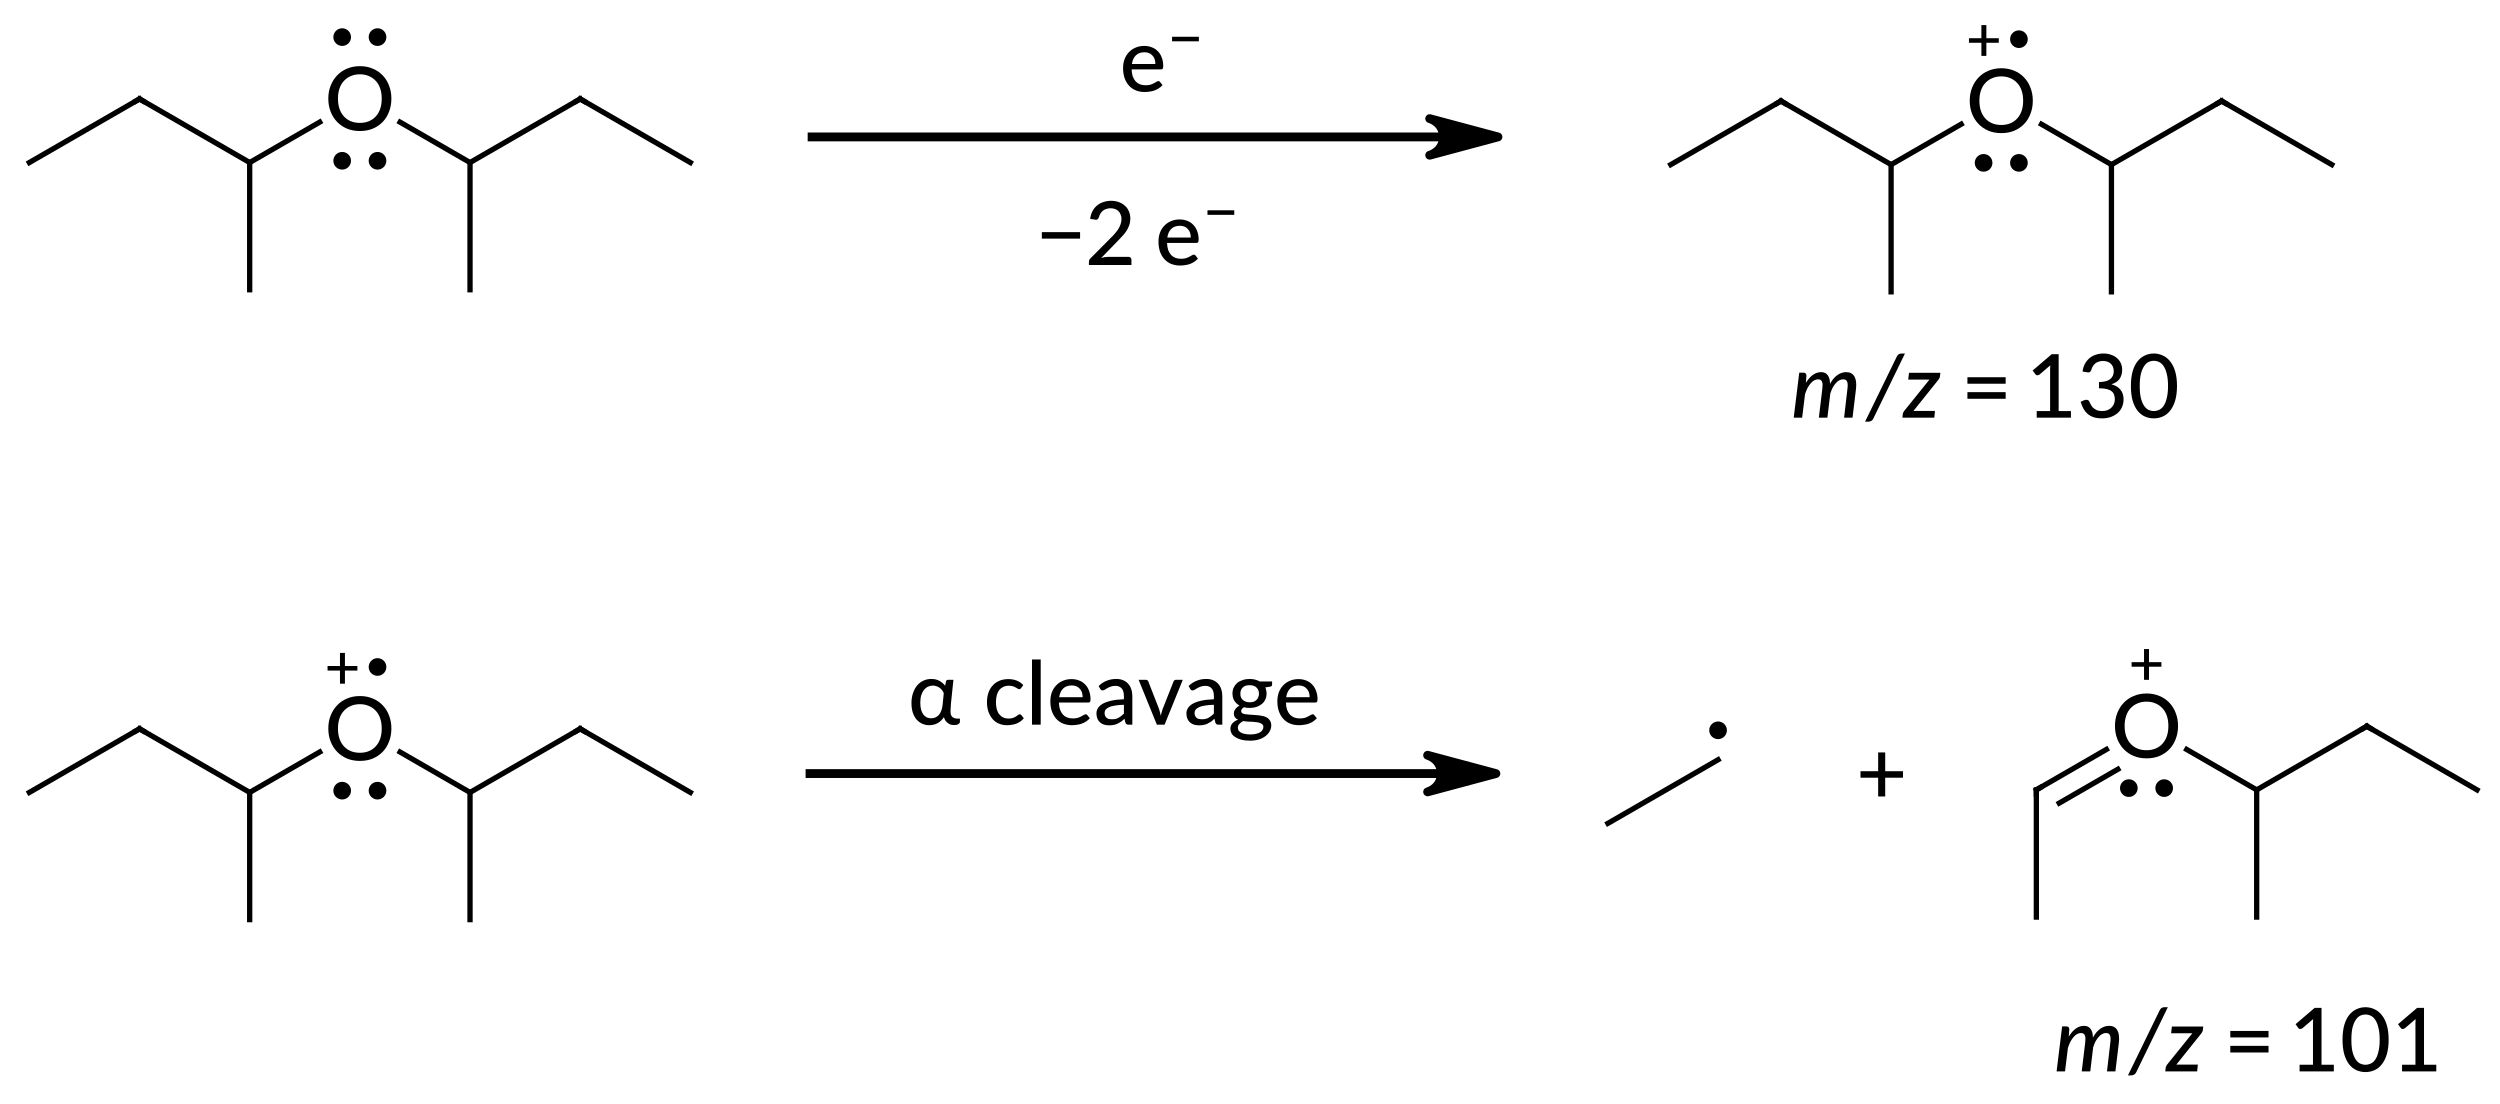 <?xml version="1.0"?>
<!DOCTYPE svg PUBLIC '-//W3C//DTD SVG 1.0//EN'
          'http://www.w3.org/TR/2001/REC-SVG-20010904/DTD/svg10.dtd'>
<svg style="fill-opacity:1; color-rendering:auto; color-interpolation:auto; text-rendering:auto; stroke:black; stroke-linecap:square; stroke-miterlimit:10; shape-rendering:auto; stroke-opacity:1; fill:black; stroke-dasharray:none; font-weight:normal; stroke-width:1; font-family:'Dialog'; font-style:normal; stroke-linejoin:miter; font-size:12px; stroke-dashoffset:0; image-rendering:auto;" xmlns="http://www.w3.org/2000/svg" width="283" viewBox="0 0 283.0 125.0" xmlns:xlink="http://www.w3.org/1999/xlink" height="125"
><!--Generated in ChemDoodle 11.9.0: PD94bWwgdmVyc2lvbj0iMS4wIiBlbmNvZGluZz0iVVRGLTgiIHN0YW5kYWxvbmU9Im5vIj8+DQo8ZCBjZHM9InM6QUNTIERvY3VtZW50IDE5OTYiIGY9InM6aWN4bWwiIGlkPSIxIiBtdj0iczozLjMuMCIgcD0iczpDaGVtRG9vZGxlIiBwYz0iaToxIiBwcj0iaToxIiB2PSJzOjExLjkuMCI+DQogICAgPHAgYjEwPSJiOnRydWUiIGIxMDU9ImI6dHJ1ZSIgYjEwNj0iYjpmYWxzZSIgYjEwNz0iYjpmYWxzZSIgYjEwOT0iYjpmYWxzZSIgYjExMD0iYjpmYWxzZSIgYjExMT0iYjp0cnVlIiBiMTEyPSJiOnRydWUiIGIxMTQ9ImI6dHJ1ZSIgYjExNT0iYjpmYWxzZSIgYjExNj0iYjp0cnVlIiBiMTE4PSJiOnRydWUiIGIxMjE9ImI6dHJ1ZSIgYjEyOT0iYjpmYWxzZSIgYjEzMT0iYjpmYWxzZSIgYjEzMj0iYjpmYWxzZSIgYjEzMz0iYjp0cnVlIiBiMTQ1PSJiOmZhbHNlIiBiMTQ2PSJiOnRydWUiIGIxNDc9ImI6ZmFsc2UiIGIxNTI9ImI6ZmFsc2UiIGIxNTU9ImI6dHJ1ZSIgYjE2Nj0iYjp0cnVlIiBiMTY3PSJiOnRydWUiIGIxNzA9ImI6ZmFsc2UiIGIxNzE9ImI6dHJ1ZSIgYjE3Mz0iYjp0cnVlIiBiMTc5PSJiOnRydWUiIGIyMDE9ImI6ZmFsc2UiIGIyMTY9ImI6dHJ1ZSIgYjIyNj0iYjp0cnVlIiBiMjI3PSJiOmZhbHNlIiBiMjM9ImI6dHJ1ZSIgYjI0PSJiOmZhbHNlIiBiMjQ1PSJiOnRydWUiIGIyNDY9ImI6dHJ1ZSIgYjI0Nz0iYjpmYWxzZSIgYjI0OD0iYjpmYWxzZSIgYjI1NT0iYjpmYWxzZSIgYjI1Nj0iYjp0cnVlIiBiMzU9ImI6ZmFsc2UiIGI0MD0iYjpmYWxzZSIgYjQxPSJiOnRydWUiIGI0Mj0iYjpmYWxzZSIgYjkwPSJiOmZhbHNlIiBiOTM9ImI6dHJ1ZSIgYzEwPSJjOjEyOCwxMjgsMTI4IiBjMTE9ImM6MTI4LDAsMCIgYzEyPSJjOjAsMCwwIiBjMTk9ImM6MCwwLDAiIGMyPSJjOjAsMCwwIiBjMz0iYzowLDAsMCIgYzQ9ImM6MTI4LDEyOCwxMjgiIGM1PSJjOjI1NSwyNTUsMjU1IiBjNj0iYzowLDAsMCIgYzc9ImM6MjU1LDI1NSwyNTUiIGM4PSJjOjAsMCwwIiBjOT0iYzowLDAsMCIgZjE9ImY6MTQuNCIgZjEwPSJmOjguMCIgZjExPSJmOjAuNTIzNTk4OCIgZjEyPSJmOjIuMCIgZjEzPSJmOjIuNSIgZjE0PSJmOjEuMCIgZjE1PSJmOjAuMCIgZjE2PSJmOjMuMCIgZjE3PSJmOjIuMCIgZjE4PSJmOjQuMCIgZjE5PSJmOjAuMTA0NzE5NzYiIGYyPSJmOjAuNiIgZjIxPSJmOjEuNiIgZjIyPSJmOjMuMCIgZjIzPSJmOjAuMCIgZjI0PSJmOjEwLjAiIGYyNT0iZjoxLjAiIGYyOD0iZjoxLjAiIGYyOT0iZjoxLjAiIGYzPSJmOjAuNSIgZjMwPSJmOjAuMyIgZjMxPSJmOjAuMjciIGYzND0iZjo2LjAiIGYzNT0iZjo1LjQ5Nzc4NyIgZjM2PSJmOjAuNyIgZjM3PSJmOjEuMCIgZjM4PSJmOjMuMCIgZjM5PSJmOjEuMiIgZjQ9ImY6NS4wIiBmNDA9ImY6MC4wIiBmNDE9ImY6MS4wIiBmNDI9ImY6MTAuMCIgZjQzPSJmOjEwLjAiIGY0ND0iZjowLjUyMzU5ODgiIGY0NT0iZjo1LjAiIGY0Nj0iZjoxLjAiIGY0Nz0iZjozLjAiIGY0OD0iZjoxLjIiIGY0OT0iZjowLjAiIGY1PSJmOjAuMTgiIGY1MT0iZjoyMC4wIiBmNTI9ImY6NS4wIiBmNTM9ImY6MTUuMCIgZjU0PSJmOjAuMyIgZjU1PSJmOjEuMCIgZjU2PSJmOjAuNSIgZjU3PSJmOjEuMCIgZjU4PSJmOjIuMCIgZjU5PSJmOjQuMCIgZjY9ImY6MS4wNDcxOTc2IiBmNjE9ImY6Mi4wIiBmNjI9ImY6Ny4wIiBmNjM9ImY6MS4wIiBmNjU9ImY6NS4wIiBmNjY9ImY6NC4wIiBmNjc9ImY6MjAuMCIgZjY4PSJmOjAuNCIgZjY5PSJmOjMuMCIgZjc9ImY6MS41IiBmNzA9ImY6MTIuMCIgZjcxPSJmOjEwLjAiIGY5PSJmOjAuNyIgaTE1PSJpOjIiIGkxNj0iaTowIiBpMTc9Imk6MCIgaTI9Imk6NzkyIiBpMjI9Imk6MiIgaTI2PSJpOjEiIGkzPSJpOjYxMiIgaTMzPSJpOjAiIGkzNz0iaTowIiBpND0iaTozNiIgaTQwPSJpOjEiIGk0Mz0iaToxIiBpNT0iaTozNiIgaTY9Imk6MzYiIGk3PSJpOjM2IiBpZD0iMiIgczIwPSJzOkJhc2ljIiBzMjI9InM6QW5nc3Ryb20iIHQxPSJ0OkxhdG8gTWVkaXVtLDAsMTAiIHQyPSJ0OlRpbWVzIE5ldyBSb21hbiwwLDEyIi8+DQogICAgPGFuIGE9InM6bnVsbCIgY2k9InM6bnVsbCIgY249InM6bnVsbCIgY3M9InM6bnVsbCIgZD0iczpudWxsIiBpZD0iMyIgaz0iczpudWxsIiB0PSJzOm51bGwiLz4NCiAgICA8Y3QgaWQ9IjQiLz4NCiAgICA8ZnQgaWQ9IjUiPg0KICAgICAgICA8X2YgdmFsdWU9IkxhdG8gTWVkaXVtIi8+DQogICAgPC9mdD4NCiAgICA8YSBhdDI9ImI6ZmFsc2UiIGF0Mz0iZDowLjAiIGF0ND0iaTowIiBjbzE9ImI6ZmFsc2UiIGlkPSI2IiBsPSJzOkMiIHA9InAzOjU1LjMyMjU0OCw2MTQuMzk5OTYsMC4wIi8+DQogICAgPGEgYXQyPSJiOmZhbHNlIiBhdDM9ImQ6MC4wIiBhdDQ9Imk6MCIgY28xPSJiOmZhbHNlIiBpZD0iNyIgbD0iczpDIiBwPSJwMzo2Ny43OTMzMSw2MDcuMiwwLjAiLz4NCiAgICA8YSBhdDI9ImI6ZmFsc2UiIGF0Mz0iZDowLjAiIGF0ND0iaTowIiBjbzE9ImI6ZmFsc2UiIGlkPSI4IiBsPSJzOkMiIHA9InAzOjgwLjI2NDA4LDYxNC40LDAuMCIvPg0KICAgIDxhIGF0Mj0iYjpmYWxzZSIgYXQzPSJkOjAuMCIgYXQ0PSJpOjAiIGNvMT0iYjpmYWxzZSIgaWQ9IjkiIGw9InM6TyIgcD0icDM6OTIuNzM0ODQsNjA3LjIsMC4wIj4NCiAgICAgICAgPHN5IGE9ImI6ZmFsc2UiIGM0PSJjOjAsMCwwIiBjbzE9ImI6ZmFsc2UiIGlkPSIxMCIgcD0icDM6OTIuNzM0ODQsNjAwLjIsMC4wIiB0PSJpOjEiLz4NCiAgICAgICAgPHN5IGE9ImI6ZmFsc2UiIGM0PSJjOjAsMCwwIiBjbzE9ImI6ZmFsc2UiIGlkPSIxMSIgcD0icDM6OTIuNzM0ODQsNjE0LjIsMC4wIiB0PSJpOjEiLz4NCiAgICA8L2E+DQogICAgPGEgYXQyPSJiOmZhbHNlIiBhdDM9ImQ6MC4wIiBhdDQ9Imk6MCIgY28xPSJiOmZhbHNlIiBpZD0iMTIiIGw9InM6QyIgcD0icDM6ODAuMjY0MDgsNjI4LjgsMC4wIi8+DQogICAgPGEgYXQyPSJiOmZhbHNlIiBhdDM9ImQ6MC4wIiBhdDQ9Imk6MCIgY28xPSJiOmZhbHNlIiBpZD0iMTMiIGw9InM6QyIgcD0icDM6MTA1LjIwNTYwNSw2MTQuNCwwLjAiLz4NCiAgICA8YSBhdDI9ImI6ZmFsc2UiIGF0Mz0iZDowLjAiIGF0ND0iaTowIiBjbzE9ImI6ZmFsc2UiIGlkPSIxNCIgbD0iczpDIiBwPSJwMzoxMDUuMjA1NjA1LDYyOC44LDAuMCIvPg0KICAgIDxhIGF0Mj0iYjpmYWxzZSIgYXQzPSJkOjAuMCIgYXQ0PSJpOjAiIGNvMT0iYjpmYWxzZSIgaWQ9IjE1IiBsPSJzOkMiIHA9InAzOjExNy42NzYzNiw2MDcuMiwwLjAiLz4NCiAgICA8YSBhdDI9ImI6ZmFsc2UiIGF0Mz0iZDowLjAiIGF0ND0iaTowIiBjbzE9ImI6ZmFsc2UiIGlkPSIxNiIgbD0iczpDIiBwPSJwMzoxMzAuMTQ3MTMsNjE0LjQsMC4wIi8+DQogICAgPGIgYTE9Imk6NiIgYTI9Imk6NyIgYm8yPSJiOmZhbHNlIiBibzM9Imk6MiIgY28xPSJiOmZhbHNlIiBpZD0iMTciIHQ9InM6U2luZ2xlIiB0MT0idDpMYXRvIE1lZGl1bSwwLDEyIiB6bz0iczo3MCIvPg0KICAgIDxiIGExPSJpOjciIGEyPSJpOjgiIGJvMj0iYjpmYWxzZSIgYm8zPSJpOjIiIGNvMT0iYjpmYWxzZSIgaWQ9IjE4IiB0PSJzOlNpbmdsZSIgdDE9InQ6TGF0byBNZWRpdW0sMCwxMiIgem89InM6NzEiLz4NCiAgICA8YiBhMT0iaTo4IiBhMj0iaTo5IiBibzI9ImI6ZmFsc2UiIGJvMz0iaToyIiBjbzE9ImI6ZmFsc2UiIGlkPSIxOSIgdD0iczpTaW5nbGUiIHQxPSJ0OkxhdG8gTWVkaXVtLDAsMTIiIHpvPSJzOjcyIi8+DQogICAgPGIgYTE9Imk6OCIgYTI9Imk6MTIiIGJvMj0iYjpmYWxzZSIgYm8zPSJpOjIiIGNvMT0iYjpmYWxzZSIgaWQ9IjIwIiB0PSJzOlNpbmdsZSIgdDE9InQ6TGF0byBNZWRpdW0sMCwxMiIgem89InM6NzMiLz4NCiAgICA8YiBhMT0iaTo5IiBhMj0iaToxMyIgYm8yPSJiOmZhbHNlIiBibzM9Imk6MiIgY28xPSJiOmZhbHNlIiBpZD0iMjEiIHQ9InM6U2luZ2xlIiB0MT0idDpMYXRvIE1lZGl1bSwwLDEyIiB6bz0iczo3NCIvPg0KICAgIDxiIGExPSJpOjEzIiBhMj0iaToxNCIgYm8yPSJiOmZhbHNlIiBibzM9Imk6MiIgY28xPSJiOmZhbHNlIiBpZD0iMjIiIHQ9InM6U2luZ2xlIiB0MT0idDpMYXRvIE1lZGl1bSwwLDEyIiB6bz0iczo3NiIvPg0KICAgIDxiIGExPSJpOjEzIiBhMj0iaToxNSIgYm8yPSJiOmZhbHNlIiBibzM9Imk6MiIgY28xPSJiOmZhbHNlIiBpZD0iMjMiIHQ9InM6U2luZ2xlIiB0MT0idDpMYXRvIE1lZGl1bSwwLDEyIiB6bz0iczo3NSIvPg0KICAgIDxiIGExPSJpOjE1IiBhMj0iaToxNiIgYm8yPSJiOmZhbHNlIiBibzM9Imk6MiIgY28xPSJiOmZhbHNlIiBpZD0iMjQiIHQ9InM6U2luZ2xlIiB0MT0idDpMYXRvIE1lZGl1bSwwLDEyIiB6bz0iczo3NyIvPg0KICAgIDxhIGF0Mj0iYjpmYWxzZSIgYXQzPSJkOjAuMCIgYXQ0PSJpOjAiIGNvMT0iYjpmYWxzZSIgaWQ9IjI1IiBsPSJzOkMiIHA9InAzOjI0MS4xMzEwMSw2MTQuNjM1OCwwLjAiLz4NCiAgICA8YSBhdDI9ImI6ZmFsc2UiIGF0Mz0iZDowLjAiIGF0ND0iaTowIiBjbzE9ImI6ZmFsc2UiIGlkPSIyNiIgbD0iczpDIiBwPSJwMzoyNTMuNjAxNzgsNjA3LjQzNTgsMC4wIi8+DQogICAgPGEgYXQyPSJiOmZhbHNlIiBhdDM9ImQ6MC4wIiBhdDQ9Imk6MCIgY28xPSJiOmZhbHNlIiBpZD0iMjciIGw9InM6QyIgcD0icDM6MjY2LjA3MjU0LDYxNC42MzU4LDAuMCIvPg0KICAgIDxhIGF0Mj0iYjpmYWxzZSIgYXQzPSJkOjAuMCIgYXQ0PSJpOjAiIGNvMT0iYjpmYWxzZSIgaWQ9IjI4IiBsPSJzOk8iIHA9InAzOjI3OC41NDMzLDYwNy40MzU4NSwwLjAiPg0KICAgICAgICA8c3kgYT0iYjpmYWxzZSIgYzQ9ImM6MCwwLDAiIGNvMT0iYjpmYWxzZSIgaWQ9IjI5IiBwPSJwMzoyNzguNTQzMyw2MTQuNDM1ODUsMC4wIiB0PSJpOjEiLz4NCiAgICAgICAgPHN5IGE9ImI6ZmFsc2UiIGM0PSJjOjAsMCwwIiBjbzE9ImI6ZmFsc2UiIGlkPSIzMCIgcD0icDM6Mjc4LjU0MzMsNjAwLjQzNTg1LDAuMCIgdD0iaToyIi8+DQogICAgPC9hPg0KICAgIDxhIGF0Mj0iYjpmYWxzZSIgYXQzPSJkOjAuMCIgYXQ0PSJpOjAiIGNvMT0iYjpmYWxzZSIgaWQ9IjMxIiBsPSJzOkMiIHA9InAzOjI2Ni4wNzI1NCw2MjkuMDM1OCwwLjAiLz4NCiAgICA8YSBhdDI9ImI6ZmFsc2UiIGF0Mz0iZDowLjAiIGF0ND0iaTowIiBjbzE9ImI6ZmFsc2UiIGlkPSIzMiIgbD0iczpDIiBwPSJwMzoyOTEuMDE0MDcsNjE0LjYzNTgsMC4wIi8+DQogICAgPGEgYXQyPSJiOmZhbHNlIiBhdDM9ImQ6MC4wIiBhdDQ9Imk6MCIgY28xPSJiOmZhbHNlIiBpZD0iMzMiIGw9InM6QyIgcD0icDM6MzAzLjQ4NDgzLDYwNy40MzU4NSwwLjAiLz4NCiAgICA8YSBhdDI9ImI6ZmFsc2UiIGF0Mz0iZDowLjAiIGF0ND0iaTowIiBjbzE9ImI6ZmFsc2UiIGlkPSIzNCIgbD0iczpDIiBwPSJwMzoyOTEuMDE0MDcsNjI5LjAzNTgsMC4wIi8+DQogICAgPGEgYXQyPSJiOmZhbHNlIiBhdDM9ImQ6MC4wIiBhdDQ9Imk6MCIgY28xPSJiOmZhbHNlIiBpZD0iMzUiIGw9InM6QyIgcD0icDM6MzE1Ljk1NTYsNjE0LjYzNTg2LDAuMCIvPg0KICAgIDxiIGExPSJpOjI1IiBhMj0iaToyNiIgYm8yPSJiOmZhbHNlIiBibzM9Imk6MiIgY28xPSJiOmZhbHNlIiBpZD0iMzYiIHQ9InM6U2luZ2xlIiB0MT0idDpMYXRvIE1lZGl1bSwwLDEyIiB6bz0iczo3OCIvPg0KICAgIDxiIGExPSJpOjI2IiBhMj0iaToyNyIgYm8yPSJiOmZhbHNlIiBibzM9Imk6MiIgY28xPSJiOmZhbHNlIiBpZD0iMzciIHQ9InM6U2luZ2xlIiB0MT0idDpMYXRvIE1lZGl1bSwwLDEyIiB6bz0iczo3OSIvPg0KICAgIDxiIGExPSJpOjI3IiBhMj0iaToyOCIgYm8yPSJiOmZhbHNlIiBibzM9Imk6MiIgY28xPSJiOmZhbHNlIiBpZD0iMzgiIHQ9InM6U2luZ2xlIiB0MT0idDpMYXRvIE1lZGl1bSwwLDEyIiB6bz0iczo4MCIvPg0KICAgIDxiIGExPSJpOjI3IiBhMj0iaTozMSIgYm8yPSJiOmZhbHNlIiBibzM9Imk6MiIgY28xPSJiOmZhbHNlIiBpZD0iMzkiIHQ9InM6U2luZ2xlIiB0MT0idDpMYXRvIE1lZGl1bSwwLDEyIiB6bz0iczo4MSIvPg0KICAgIDxiIGExPSJpOjI4IiBhMj0iaTozMiIgYm8yPSJiOmZhbHNlIiBibzM9Imk6MiIgY28xPSJiOmZhbHNlIiBpZD0iNDAiIHQ9InM6U2luZ2xlIiB0MT0idDpMYXRvIE1lZGl1bSwwLDEyIiB6bz0iczo4MiIvPg0KICAgIDxiIGExPSJpOjMyIiBhMj0iaTozMyIgYm8yPSJiOmZhbHNlIiBibzM9Imk6MiIgY28xPSJiOmZhbHNlIiBpZD0iNDEiIHQ9InM6U2luZ2xlIiB0MT0idDpMYXRvIE1lZGl1bSwwLDEyIiB6bz0iczo4MyIvPg0KICAgIDxiIGExPSJpOjMyIiBhMj0iaTozNCIgYm8yPSJiOmZhbHNlIiBibzM9Imk6MiIgY28xPSJiOmZhbHNlIiBpZD0iNDIiIHQ9InM6U2luZ2xlIiB0MT0idDpMYXRvIE1lZGl1bSwwLDEyIiB6bz0iczo4NCIvPg0KICAgIDxiIGExPSJpOjMzIiBhMj0iaTozNSIgYm8yPSJiOmZhbHNlIiBibzM9Imk6MiIgY28xPSJiOmZhbHNlIiBpZD0iNDMiIHQ9InM6U2luZ2xlIiB0MT0idDpMYXRvIE1lZGl1bSwwLDEyIiB6bz0iczo4NSIvPg0KICAgIDxhIGF0Mj0iYjpmYWxzZSIgYXQzPSJkOjAuMCIgYXQ0PSJpOjAiIGNvMT0iYjpmYWxzZSIgaWQ9IjQ0IiBsPSJzOkMiIHA9InAzOjU1LjMyMjU0LDY4NS43MDI3LDAuMCIvPg0KICAgIDxhIGF0Mj0iYjpmYWxzZSIgYXQzPSJkOjAuMCIgYXQ0PSJpOjAiIGNvMT0iYjpmYWxzZSIgaWQ9IjQ1IiBsPSJzOkMiIHA9InAzOjY3Ljc5MzMwNCw2NzguNTAyNywwLjAiLz4NCiAgICA8YSBhdDI9ImI6ZmFsc2UiIGF0Mz0iZDowLjAiIGF0ND0iaTowIiBjbzE9ImI6ZmFsc2UiIGlkPSI0NiIgbD0iczpDIiBwPSJwMzo4MC4yNjQwNyw2ODUuNzAyNywwLjAiLz4NCiAgICA8YSBhdDI9ImI6ZmFsc2UiIGF0Mz0iZDowLjAiIGF0ND0iaTowIiBjbzE9ImI6ZmFsc2UiIGlkPSI0NyIgbD0iczpPIiBwPSJwMzo5Mi43MzQ4Myw2NzguNTAyNzUsMC4wIj4NCiAgICAgICAgPHN5IGE9ImI6ZmFsc2UiIGM0PSJjOjAsMCwwIiBjbzE9ImI6ZmFsc2UiIGlkPSI0OCIgcD0icDM6OTIuNzM0ODMsNjg1LjUwMjc1LDAuMCIgdD0iaToxIi8+DQogICAgICAgIDxzeSBhPSJiOmZhbHNlIiBjND0iYzowLDAsMCIgY28xPSJiOmZhbHNlIiBpZD0iNDkiIHA9InAzOjkyLjczNDgzLDY3MS41MDI3NSwwLjAiIHQ9Imk6MiIvPg0KICAgIDwvYT4NCiAgICA8YSBhdDI9ImI6ZmFsc2UiIGF0Mz0iZDowLjAiIGF0ND0iaTowIiBjbzE9ImI6ZmFsc2UiIGlkPSI1MCIgbD0iczpDIiBwPSJwMzo4MC4yNjQwNyw3MDAuMTAyNywwLjAiLz4NCiAgICA8YSBhdDI9ImI6ZmFsc2UiIGF0Mz0iZDowLjAiIGF0ND0iaTowIiBjbzE9ImI6ZmFsc2UiIGlkPSI1MSIgbD0iczpDIiBwPSJwMzoxMDUuMjA1Niw2ODUuNzAyNywwLjAiLz4NCiAgICA8YSBhdDI9ImI6ZmFsc2UiIGF0Mz0iZDowLjAiIGF0ND0iaTowIiBjbzE9ImI6ZmFsc2UiIGlkPSI1MiIgbD0iczpDIiBwPSJwMzoxMDUuMjA1Niw3MDAuMTAyNywwLjAiLz4NCiAgICA8YSBhdDI9ImI6ZmFsc2UiIGF0Mz0iZDowLjAiIGF0ND0iaTowIiBjbzE9ImI6ZmFsc2UiIGlkPSI1MyIgbD0iczpDIiBwPSJwMzoxMTcuNjc2MzYsNjc4LjUwMjc1LDAuMCIvPg0KICAgIDxhIGF0Mj0iYjpmYWxzZSIgYXQzPSJkOjAuMCIgYXQ0PSJpOjAiIGNvMT0iYjpmYWxzZSIgaWQ9IjU0IiBsPSJzOkMiIHA9InAzOjEzMC4xNDcxMyw2ODUuNzAyNzYsMC4wIi8+DQogICAgPGIgYTE9Imk6NDQiIGEyPSJpOjQ1IiBibzI9ImI6ZmFsc2UiIGJvMz0iaToyIiBjbzE9ImI6ZmFsc2UiIGlkPSI1NSIgdD0iczpTaW5nbGUiIHQxPSJ0OkxhdG8gTWVkaXVtLDAsMTIiIHpvPSJzOjg2Ii8+DQogICAgPGIgYTE9Imk6NDUiIGEyPSJpOjQ2IiBibzI9ImI6ZmFsc2UiIGJvMz0iaToyIiBjbzE9ImI6ZmFsc2UiIGlkPSI1NiIgdD0iczpTaW5nbGUiIHQxPSJ0OkxhdG8gTWVkaXVtLDAsMTIiIHpvPSJzOjg3Ii8+DQogICAgPGIgYTE9Imk6NDYiIGEyPSJpOjQ3IiBibzI9ImI6ZmFsc2UiIGJvMz0iaToyIiBjbzE9ImI6ZmFsc2UiIGlkPSI1NyIgdD0iczpTaW5nbGUiIHQxPSJ0OkxhdG8gTWVkaXVtLDAsMTIiIHpvPSJzOjg4Ii8+DQogICAgPGIgYTE9Imk6NDYiIGEyPSJpOjUwIiBibzI9ImI6ZmFsc2UiIGJvMz0iaToyIiBjbzE9ImI6ZmFsc2UiIGlkPSI1OCIgdD0iczpTaW5nbGUiIHQxPSJ0OkxhdG8gTWVkaXVtLDAsMTIiIHpvPSJzOjg5Ii8+DQogICAgPGIgYTE9Imk6NDciIGEyPSJpOjUxIiBibzI9ImI6ZmFsc2UiIGJvMz0iaToyIiBjbzE9ImI6ZmFsc2UiIGlkPSI1OSIgdD0iczpTaW5nbGUiIHQxPSJ0OkxhdG8gTWVkaXVtLDAsMTIiIHpvPSJzOjkwIi8+DQogICAgPGIgYTE9Imk6NTEiIGEyPSJpOjUyIiBibzI9ImI6ZmFsc2UiIGJvMz0iaToyIiBjbzE9ImI6ZmFsc2UiIGlkPSI2MCIgdD0iczpTaW5nbGUiIHQxPSJ0OkxhdG8gTWVkaXVtLDAsMTIiIHpvPSJzOjkyIi8+DQogICAgPGIgYTE9Imk6NTEiIGEyPSJpOjUzIiBibzI9ImI6ZmFsc2UiIGJvMz0iaToyIiBjbzE9ImI6ZmFsc2UiIGlkPSI2MSIgdD0iczpTaW5nbGUiIHQxPSJ0OkxhdG8gTWVkaXVtLDAsMTIiIHpvPSJzOjkxIi8+DQogICAgPGIgYTE9Imk6NTMiIGEyPSJpOjU0IiBibzI9ImI6ZmFsc2UiIGJvMz0iaToyIiBjbzE9ImI6ZmFsc2UiIGlkPSI2MiIgdD0iczpTaW5nbGUiIHQxPSJ0OkxhdG8gTWVkaXVtLDAsMTIiIHpvPSJzOjkzIi8+DQogICAgPGEgYXQyPSJiOmZhbHNlIiBhdDM9ImQ6MC4wIiBhdDQ9Imk6MCIgY28xPSJiOmZhbHNlIiBpZD0iNjMiIGw9InM6QyIgcD0icDM6MjM0LjAxNDA3LDY4OS4yMDM3LDAuMCIvPg0KICAgIDxhIGF0Mj0iYjpmYWxzZSIgYXQzPSJkOjAuMCIgYXQ0PSJpOjAiIGNvMT0iYjpmYWxzZSIgaWQ9IjY0IiBsPSJzOkMiIHA9InAzOjI0Ni40ODQ4Myw2ODIuMDAzNjYsMC4wIiByPSJpOjEiPg0KICAgICAgICA8c3kgYT0iYjpmYWxzZSIgYzQ9ImM6MCwwLDAiIGNvMT0iYjpmYWxzZSIgaWQ9IjY1IiBwPSJwMzoyNDYuNDg0ODMsNjc4LjY3MDIsMC4wIiB0PSJpOjAiLz4NCiAgICA8L2E+DQogICAgPGIgYTE9Imk6NjMiIGEyPSJpOjY0IiBibzI9ImI6ZmFsc2UiIGJvMz0iaToyIiBjbzE9ImI6ZmFsc2UiIGlkPSI2NiIgdD0iczpTaW5nbGUiIHQxPSJ0OkxhdG8gTWVkaXVtLDAsMTIiIHpvPSJzOjk0Ii8+DQogICAgPGEgYXQyPSJiOmZhbHNlIiBhdDM9ImQ6MC4wIiBhdDQ9Imk6MCIgY28xPSJiOmZhbHNlIiBpZD0iNjciIGw9InM6QyIgcD0icDM6MjgyLjUxNDA3LDY4NS40MTM4LDAuMCIvPg0KICAgIDxhIGF0Mj0iYjpmYWxzZSIgYXQzPSJkOjAuMCIgYXQ0PSJpOjAiIGNvMT0iYjpmYWxzZSIgaWQ9IjY4IiBsPSJzOkMiIHA9InAzOjI4Mi41MTQwNyw2OTkuODEzOCwwLjAiLz4NCiAgICA8YSBhdDI9ImI6ZmFsc2UiIGF0Mz0iZDowLjAiIGF0ND0iaTowIiBjbzE9ImI6ZmFsc2UiIGlkPSI2OSIgbD0iczpPIiBwPSJwMzoyOTQuOTg0ODMsNjc4LjIxMzgsMC4wIj4NCiAgICAgICAgPGMgYT0iYjpmYWxzZSIgYzQ9ImM6MCwwLDAiIGNvMT0iYjpmYWxzZSIgaWQ9IjcwIiBtPSJmOjEuMCIgcD0icDM6Mjk0Ljk4NDgzLDY3MS4yMTM4LDAuMCIvPg0KICAgICAgICA8c3kgYT0iYjpmYWxzZSIgYzQ9ImM6MCwwLDAiIGNvMT0iYjpmYWxzZSIgaWQ9IjcxIiBwPSJwMzoyOTQuOTg0ODMsNjg1LjIxMzgsMC4wIiB0PSJpOjEiLz4NCiAgICA8L2E+DQogICAgPGEgYXQyPSJiOmZhbHNlIiBhdDM9ImQ6MC4wIiBhdDQ9Imk6MCIgY28xPSJiOmZhbHNlIiBpZD0iNzIiIGw9InM6QyIgcD0icDM6MzA3LjQ1NTYsNjg1LjQxMzgsMC4wIi8+DQogICAgPGEgYXQyPSJiOmZhbHNlIiBhdDM9ImQ6MC4wIiBhdDQ9Imk6MCIgY28xPSJiOmZhbHNlIiBpZD0iNzMiIGw9InM6QyIgcD0icDM6MzE5LjkyNjM2LDY3OC4yMTM4LDAuMCIvPg0KICAgIDxhIGF0Mj0iYjpmYWxzZSIgYXQzPSJkOjAuMCIgYXQ0PSJpOjAiIGNvMT0iYjpmYWxzZSIgaWQ9Ijc0IiBsPSJzOkMiIHA9InAzOjMwNy40NTU2LDY5OS44MTM4LDAuMCIvPg0KICAgIDxhIGF0Mj0iYjpmYWxzZSIgYXQzPSJkOjAuMCIgYXQ0PSJpOjAiIGNvMT0iYjpmYWxzZSIgaWQ9Ijc1IiBsPSJzOkMiIHA9InAzOjMzMi4zOTcxMyw2ODUuNDEzOCwwLjAiLz4NCiAgICA8YiBhMT0iaTo2NyIgYTI9Imk6NjgiIGJvMj0iYjpmYWxzZSIgYm8zPSJpOjIiIGNvMT0iYjpmYWxzZSIgaWQ9Ijc2IiB0PSJzOlNpbmdsZSIgdDE9InQ6TGF0byBNZWRpdW0sMCwxMiIgem89InM6OTYiLz4NCiAgICA8YiBhMT0iaTo2NyIgYTI9Imk6NjkiIGJvMj0iYjpmYWxzZSIgYm8zPSJpOjIiIGNvMT0iYjpmYWxzZSIgaWQ9Ijc3IiB0PSJzOkRvdWJsZSIgdDE9InQ6TGF0byBNZWRpdW0sMCwxMiIgem89InM6OTUiLz4NCiAgICA8YiBhMT0iaTo2OSIgYTI9Imk6NzIiIGJvMj0iYjpmYWxzZSIgYm8zPSJpOjIiIGNvMT0iYjpmYWxzZSIgaWQ9Ijc4IiB0PSJzOlNpbmdsZSIgdDE9InQ6TGF0byBNZWRpdW0sMCwxMiIgem89InM6OTciLz4NCiAgICA8YiBhMT0iaTo3MiIgYTI9Imk6NzMiIGJvMj0iYjpmYWxzZSIgYm8zPSJpOjIiIGNvMT0iYjpmYWxzZSIgaWQ9Ijc5IiB0PSJzOlNpbmdsZSIgdDE9InQ6TGF0byBNZWRpdW0sMCwxMiIgem89InM6OTgiLz4NCiAgICA8YiBhMT0iaTo3MiIgYTI9Imk6NzQiIGJvMj0iYjpmYWxzZSIgYm8zPSJpOjIiIGNvMT0iYjpmYWxzZSIgaWQ9IjgwIiB0PSJzOlNpbmdsZSIgdDE9InQ6TGF0byBNZWRpdW0sMCwxMiIgem89InM6OTkiLz4NCiAgICA8YiBhMT0iaTo3MyIgYTI9Imk6NzUiIGJvMj0iYjpmYWxzZSIgYm8zPSJpOjIiIGNvMT0iYjpmYWxzZSIgaWQ9IjgxIiB0PSJzOlNpbmdsZSIgdDE9InQ6TGF0byBNZWRpdW0sMCwxMiIgem89InM6MTAwIi8+DQogICAgPGxhIGNvMT0iYjpmYWxzZSIgaWQ9IjgyIiBwMT0icDI6MTgxLjQwNTcsNjAzLjg1MzgiIHAyPSJwMjoxODEuNDA1Nyw2MDMuODUzOCIgc2gyMj0iZjowLjAiIHNoMz0iYjpmYWxzZSIgc2g0PSJiOmZhbHNlIiBzaDU9ImI6ZmFsc2UiIHQ9InM6ZT8iIHQyPSJ0OkxhdG8gTWVkaXVtLDAsMTAiPg0KICAgICAgICA8X2YgYT0iaTowIiB3PSJmOi0xLjAiPg0KICAgICAgICAgICAgPHI+ZTwvcj4NCiAgICAgICAgICAgIDxyIGQ9InM6LyI+Pzwvcj4NCiAgICAgICAgPC9fZj4NCiAgICA8L2xhPg0KICAgIDxsYSBjbzE9ImI6ZmFsc2UiIGlkPSI4MyIgcDE9InAyOjE3Mi4xMDEwMSw2MjQuMjE1NSIgcDI9InAyOjE3Mi4xMDEwMSw2MjQuMjE1NSIgc2gyMj0iZjowLjAiIHNoMz0iYjpmYWxzZSIgc2g0PSJiOmZhbHNlIiBzaDU9ImI6ZmFsc2UiIHQ9InM6PzIgZT8iIHQyPSJ0OkxhdG8gTWVkaXVtLDAsMTAiPg0KICAgICAgICA8X2YgYT0iaTowIiB3PSJmOi0xLjAiPg0KICAgICAgICAgICAgPHI+PzIgZTwvcj4NCiAgICAgICAgICAgIDxyIGQ9InM6LyI+Pzwvcj4NCiAgICAgICAgPC9fZj4NCiAgICA8L2xhPg0KICAgIDxsIGNvMT0iYjpmYWxzZSIgaWQ9Ijg0IiBsMT0iZjowLjAiIGwxMD0iYjpmYWxzZSIgbDExPSJiOmZhbHNlIiBsMTI9ImY6NS4wIiBsMTM9ImY6NS4wIiBsMj0iYjpmYWxzZSIgbDM9ImI6ZmFsc2UiIGw0PSJiOmZhbHNlIiBsOD0iYjpmYWxzZSIgbDk9ImI6ZmFsc2UiIHAxPSJwMjoxNDMuNjkzODIsNjgzLjU2NjkiIHAyPSJwMjoyMjEuMzM0MzIsNjgzLjU2NjkiIHNoMjI9ImY6MC4wIiBzaDM9ImI6ZmFsc2UiIHNoND0iYjpmYWxzZSIgc2g1PSJiOmZhbHNlIj4NCiAgICAgICAgPGF3IGFyMz0iYjp0cnVlIiBhcjQ9ImI6dHJ1ZSIgYXI1PSJiOmZhbHNlIiBpZD0iODUiIHA9ImI6ZmFsc2UiIHQ9InM6RnVsbCIvPg0KICAgIDwvbD4NCiAgICA8bGEgY28xPSJiOmZhbHNlIiBpZD0iODYiIHAxPSJwMjoyNjUuMDE0MDcsNjg0LjE3NjMiIHAyPSJwMjoyNjUuMDE0MDcsNjg0LjE3NjMiIHNoMjI9ImY6MC4wIiBzaDM9ImI6ZmFsc2UiIHNoND0iYjpmYWxzZSIgc2g1PSJiOmZhbHNlIiB0PSJzOisiIHQyPSJ0OkxhdG8gTWVkaXVtLDAsMTAiPg0KICAgICAgICA8X2YgYT0iaTowIiB3PSJmOi0xLjAiPg0KICAgICAgICAgICAgPHI+Kzwvcj4NCiAgICAgICAgPC9fZj4NCiAgICA8L2xhPg0KICAgIDxsYSBjbzE9ImI6ZmFsc2UiIGlkPSI4NyIgcDE9InAyOjE1Ny45MjAzMiw2NzQuNDIwNyIgcDI9InAyOjE1Ny45MjAzMiw2NzQuNDIwNyIgc2gyMj0iZjowLjAiIHNoMz0iYjpmYWxzZSIgc2g0PSJiOmZhbHNlIiBzaDU9ImI6ZmFsc2UiIHQ9InM6PyBjbGVhdmFnZSIgdDI9InQ6TGF0byBNZWRpdW0sMCwxMCI+DQogICAgICAgIDxfZiBhPSJpOjAiIHc9ImY6LTEuMCI+DQogICAgICAgICAgICA8cj4/IGNsZWF2YWdlPC9yPg0KICAgICAgICA8L19mPg0KICAgIDwvbGE+DQogICAgPGwgY28xPSJiOmZhbHNlIiBpZD0iODgiIGwxPSJmOjAuMCIgbDEwPSJiOmZhbHNlIiBsMTE9ImI6ZmFsc2UiIGwxMj0iZjo1LjAiIGwxMz0iZjo1LjAiIGwyPSJiOmZhbHNlIiBsMz0iYjpmYWxzZSIgbDQ9ImI6ZmFsc2UiIGw4PSJiOmZhbHNlIiBsOT0iYjpmYWxzZSIgcDE9InAyOjE0My45MjkyLDYxMS41IiBwMj0icDI6MjIxLjU2OTcsNjExLjUiIHNoMjI9ImY6MC4wIiBzaDM9ImI6ZmFsc2UiIHNoND0iYjpmYWxzZSIgc2g1PSJiOmZhbHNlIj4NCiAgICAgICAgPGF3IGFyMz0iYjp0cnVlIiBhcjQ9ImI6dHJ1ZSIgYXI1PSJiOmZhbHNlIiBpZD0iODkiIHA9ImI6ZmFsc2UiIHQ9InM6RnVsbCIvPg0KICAgIDwvbD4NCiAgICA8bGEgY28xPSJiOmZhbHNlIiBpZD0iOTAiIHAxPSJwMjoyNTguNTg3NjUsNjM5LjU4NTk0IiBwMj0icDI6MjU4LjU4NzY1LDYzOS41ODU5NCIgc2gyMj0iZjowLjAiIHNoMz0iYjpmYWxzZSIgc2g0PSJiOmZhbHNlIiBzaDU9ImI6ZmFsc2UiIHQ9InM6bS96ID0gMTMwICIgdDI9InQ6TGF0byBNZWRpdW0sMCwxMCI+DQogICAgICAgIDxfZiBhPSJpOjAiIHc9ImY6LTEuMCI+DQogICAgICAgICAgICA8ciBkPSJzOmkiPm0vejwvcj4NCiAgICAgICAgICAgIDxyPiA9IDEzMCA8L3I+DQogICAgICAgIDwvX2Y+DQogICAgPC9sYT4NCiAgICA8bGEgY28xPSJiOmZhbHNlIiBpZD0iOTEiIHAxPSJwMjoyODguMzQ1NDYsNzEzLjU4NTk0IiBwMj0icDI6Mjg4LjM0NTQ2LDcxMy41ODU5NCIgc2gyMj0iZjowLjAiIHNoMz0iYjpmYWxzZSIgc2g0PSJiOmZhbHNlIiBzaDU9ImI6ZmFsc2UiIHQ9InM6bS96ID0gMTAxICIgdDI9InQ6TGF0byBNZWRpdW0sMCwxMCI+DQogICAgICAgIDxfZiBhPSJpOjAiIHc9ImY6LTEuMCI+DQogICAgICAgICAgICA8ciBkPSJzOmkiPm0vejwvcj4NCiAgICAgICAgICAgIDxyPiA9IDEwMSA8L3I+DQogICAgICAgIDwvX2Y+DQogICAgPC9sYT4NCjwvZD4NCg==--><defs id="genericDefs"
  /><g
  ><g transform="translate(-52,-596)" style="font-size:10px; text-rendering:geometricPrecision; color-rendering:optimizeQuality; image-rendering:optimizeQuality; font-family:'Lato Medium'; color-interpolation:linearRGB;"
    ><path style="stroke:none;" d="M182.788 603.244 Q182.788 602.963 182.71 602.713 Q182.632 602.463 182.46 602.291 Q182.304 602.104 182.07 602.01 Q181.851 601.916 181.554 601.916 Q180.929 601.916 180.57 602.276 Q180.226 602.619 180.132 603.244 L182.788 603.244 ZM183.601 605.635 Q183.413 605.838 183.179 605.994 Q182.945 606.151 182.679 606.244 Q182.413 606.338 182.132 606.369 Q181.851 606.416 181.57 606.416 Q181.054 606.416 180.601 606.244 Q180.163 606.073 179.835 605.729 Q179.507 605.385 179.32 604.885 Q179.132 604.369 179.132 603.713 Q179.132 603.182 179.288 602.729 Q179.46 602.26 179.773 601.932 Q180.085 601.588 180.523 601.401 Q180.976 601.198 181.523 601.198 Q181.992 601.198 182.382 601.354 Q182.773 601.494 183.054 601.791 Q183.351 602.073 183.507 602.51 Q183.679 602.932 183.679 603.479 Q183.679 603.698 183.617 603.776 Q183.57 603.854 183.429 603.854 L180.101 603.854 Q180.117 604.307 180.226 604.651 Q180.351 604.979 180.554 605.213 Q180.757 605.432 181.038 605.541 Q181.32 605.651 181.663 605.651 Q181.992 605.651 182.226 605.588 Q182.46 605.51 182.632 605.416 Q182.804 605.323 182.913 605.26 Q183.038 605.182 183.132 605.182 Q183.257 605.182 183.32 605.276 L183.601 605.635 Z"
      /><path style="stroke:none;" d="M184.679 600.162 L187.71 600.162 L187.71 600.677 L184.679 600.677 L184.679 600.162 Z"
      /><path style="stroke:none;" d="M169.937 622.278 L174.265 622.278 L174.265 623.012 L169.937 623.012 L169.937 622.278 Z"
      /><path style="stroke:none;" d="M179.75 625.075 Q179.906 625.075 179.984 625.169 Q180.078 625.262 180.078 625.403 L180.078 625.997 L175.265 625.997 L175.265 625.669 Q175.265 625.559 175.296 625.45 Q175.343 625.341 175.437 625.247 L177.703 622.966 Q178 622.684 178.218 622.419 Q178.453 622.153 178.609 621.903 Q178.765 621.637 178.859 621.356 Q178.953 621.075 178.953 620.778 Q178.953 620.481 178.843 620.262 Q178.75 620.028 178.578 619.872 Q178.421 619.716 178.203 619.653 Q177.984 619.575 177.718 619.575 Q177.453 619.575 177.234 619.653 Q177.015 619.716 176.843 619.856 Q176.687 619.997 176.562 620.184 Q176.453 620.356 176.406 620.575 Q176.328 620.762 176.218 620.841 Q176.125 620.903 175.906 620.856 L175.406 620.778 Q175.468 620.278 175.671 619.903 Q175.875 619.512 176.187 619.262 Q176.5 618.997 176.906 618.872 Q177.312 618.731 177.765 618.731 Q178.25 618.731 178.64 618.872 Q179.031 619.012 179.328 619.278 Q179.625 619.528 179.781 619.903 Q179.953 620.278 179.953 620.747 Q179.953 621.153 179.828 621.497 Q179.718 621.825 179.515 622.137 Q179.312 622.45 179.031 622.747 Q178.765 623.044 178.468 623.341 L176.656 625.2 Q176.859 625.137 177.062 625.106 Q177.281 625.075 177.484 625.075 L179.75 625.075 Z"
      /><path style="stroke:none;" d="M186.796 622.887 Q186.796 622.606 186.718 622.356 Q186.64 622.106 186.468 621.934 Q186.312 621.747 186.078 621.653 Q185.859 621.559 185.562 621.559 Q184.937 621.559 184.578 621.919 Q184.234 622.262 184.14 622.887 L186.796 622.887 ZM187.609 625.278 Q187.421 625.481 187.187 625.637 Q186.953 625.794 186.687 625.887 Q186.421 625.981 186.14 626.012 Q185.859 626.059 185.578 626.059 Q185.062 626.059 184.609 625.887 Q184.171 625.716 183.843 625.372 Q183.515 625.028 183.328 624.528 Q183.14 624.012 183.14 623.356 Q183.14 622.825 183.296 622.372 Q183.468 621.903 183.781 621.575 Q184.093 621.231 184.531 621.044 Q184.984 620.841 185.531 620.841 Q186 620.841 186.39 620.997 Q186.781 621.137 187.062 621.434 Q187.359 621.716 187.515 622.153 Q187.687 622.575 187.687 623.122 Q187.687 623.341 187.625 623.419 Q187.578 623.497 187.437 623.497 L184.109 623.497 Q184.125 623.95 184.234 624.294 Q184.359 624.622 184.562 624.856 Q184.765 625.075 185.046 625.184 Q185.328 625.294 185.671 625.294 Q186 625.294 186.234 625.231 Q186.468 625.153 186.64 625.059 Q186.812 624.966 186.921 624.903 Q187.046 624.825 187.14 624.825 Q187.265 624.825 187.328 624.919 L187.609 625.278 Z"
      /><path style="stroke:none;" d="M188.687 619.805 L191.718 619.805 L191.718 620.32 L188.687 620.32 L188.687 619.805 Z"
      /><line x1="143.694" x2="214.934" y1="683.567" style="fill:none; stroke-linecap:butt;" y2="683.567"
      /><path d="M221.334 683.567 L213.607 685.638 C213.607 685.638 215.152 685.223 215.152 683.567 C215.152 681.91 213.607 681.496 213.607 681.496 Z" style="stroke-linejoin:round; stroke:none;"
      /><path d="M221.334 683.567 L213.607 685.638 C213.607 685.638 215.152 685.223 215.152 683.567 C215.152 681.91 213.607 681.496 213.607 681.496 Z" style="stroke-linejoin:round; fill:none;"
      /><path d="M267.42 684.036 L265.405 684.036 L265.405 686.161 L264.608 686.161 L264.608 684.036 L262.608 684.036 L262.608 683.301 L264.608 683.301 L264.608 681.176 L265.405 681.176 L265.405 683.301 L267.42 683.301 L267.42 684.036 Z" style="stroke-linejoin:round; stroke:none;"
      /><path d="M158.834 674.468 Q158.772 674.296 158.647 674.139 Q158.537 673.983 158.381 673.874 Q158.225 673.749 158.022 673.686 Q157.834 673.608 157.6 673.608 Q157.319 673.608 157.053 673.733 Q156.803 673.843 156.6 674.093 Q156.412 674.327 156.287 674.686 Q156.178 675.046 156.178 675.561 Q156.178 676.014 156.272 676.358 Q156.381 676.686 156.537 676.905 Q156.709 677.108 156.928 677.218 Q157.162 677.311 157.412 677.311 Q157.662 677.311 157.881 677.218 Q158.1 677.124 158.272 676.936 Q158.444 676.749 158.553 676.452 Q158.678 676.139 158.709 675.733 L158.834 674.468 ZM160.662 677.343 L160.662 677.733 Q160.662 677.858 160.491 677.968 Q160.334 678.077 160.022 678.077 Q159.819 678.077 159.631 678.03 Q159.459 677.968 159.303 677.858 Q159.162 677.749 159.037 677.593 Q158.928 677.421 158.85 677.186 Q158.694 677.421 158.491 677.608 Q158.303 677.78 158.084 677.889 Q157.866 677.999 157.631 678.046 Q157.412 678.093 157.194 678.093 Q156.756 678.093 156.381 677.921 Q156.022 677.749 155.741 677.436 Q155.475 677.108 155.319 676.639 Q155.178 676.171 155.178 675.577 Q155.178 674.968 155.35 674.468 Q155.522 673.952 155.819 673.593 Q156.131 673.233 156.537 673.046 Q156.944 672.858 157.428 672.858 Q157.959 672.858 158.35 673.077 Q158.741 673.296 158.991 673.624 L159.084 673.139 Q159.131 672.952 159.334 672.952 L159.928 672.952 L159.647 675.639 Q159.647 675.889 159.616 676.124 Q159.6 676.358 159.6 676.561 Q159.6 676.764 159.647 676.921 Q159.709 677.061 159.803 677.155 Q159.912 677.249 160.053 677.296 Q160.194 677.343 160.35 677.343 L160.662 677.343 Z" style="stroke-linejoin:round; stroke:none;"
      /><path d="M167.584 673.905 Q167.537 673.952 167.491 673.983 Q167.444 674.014 167.366 674.014 Q167.287 674.014 167.194 673.952 Q167.116 673.889 166.975 673.827 Q166.85 673.749 166.662 673.686 Q166.475 673.624 166.194 673.624 Q165.834 673.624 165.553 673.764 Q165.287 673.889 165.1 674.124 Q164.928 674.358 164.834 674.718 Q164.741 675.061 164.741 675.483 Q164.741 675.936 164.834 676.28 Q164.928 676.624 165.116 676.858 Q165.303 677.093 165.569 677.218 Q165.834 677.343 166.162 677.343 Q166.475 677.343 166.678 677.264 Q166.881 677.186 167.006 677.108 Q167.147 677.014 167.241 676.936 Q167.334 676.858 167.428 676.858 Q167.553 676.858 167.616 676.952 L167.897 677.311 Q167.725 677.514 167.506 677.671 Q167.287 677.827 167.037 677.921 Q166.787 678.014 166.522 678.046 Q166.256 678.093 165.991 678.093 Q165.506 678.093 165.084 677.921 Q164.678 677.749 164.381 677.421 Q164.084 677.077 163.897 676.593 Q163.725 676.108 163.725 675.483 Q163.725 674.921 163.881 674.452 Q164.037 673.968 164.35 673.624 Q164.662 673.264 165.1 673.077 Q165.553 672.874 166.147 672.874 Q166.678 672.874 167.1 673.046 Q167.522 673.218 167.834 673.546 L167.584 673.905 ZM169.807 670.655 L169.807 678.03 L168.823 678.03 L168.823 670.655 L169.807 670.655 ZM174.556 674.921 Q174.556 674.639 174.478 674.389 Q174.4 674.139 174.228 673.968 Q174.072 673.78 173.838 673.686 Q173.619 673.593 173.322 673.593 Q172.697 673.593 172.338 673.952 Q171.994 674.296 171.9 674.921 L174.556 674.921 ZM175.369 677.311 Q175.181 677.514 174.947 677.671 Q174.713 677.827 174.447 677.921 Q174.181 678.014 173.9 678.046 Q173.619 678.093 173.338 678.093 Q172.822 678.093 172.369 677.921 Q171.931 677.749 171.603 677.405 Q171.275 677.061 171.088 676.561 Q170.9 676.046 170.9 675.389 Q170.9 674.858 171.056 674.405 Q171.228 673.936 171.541 673.608 Q171.853 673.264 172.291 673.077 Q172.744 672.874 173.291 672.874 Q173.76 672.874 174.15 673.03 Q174.541 673.171 174.822 673.468 Q175.119 673.749 175.275 674.186 Q175.447 674.608 175.447 675.155 Q175.447 675.374 175.385 675.452 Q175.338 675.53 175.197 675.53 L171.869 675.53 Q171.885 675.983 171.994 676.327 Q172.119 676.655 172.322 676.889 Q172.525 677.108 172.806 677.218 Q173.088 677.327 173.431 677.327 Q173.76 677.327 173.994 677.264 Q174.228 677.186 174.4 677.093 Q174.572 676.999 174.681 676.936 Q174.806 676.858 174.9 676.858 Q175.025 676.858 175.088 676.952 L175.369 677.311 ZM179.226 675.78 Q178.617 675.796 178.195 675.874 Q177.789 675.936 177.523 676.061 Q177.273 676.186 177.148 676.343 Q177.039 676.499 177.039 676.702 Q177.039 676.889 177.101 677.03 Q177.164 677.171 177.273 677.264 Q177.383 677.343 177.523 677.389 Q177.68 677.421 177.851 677.421 Q178.07 677.421 178.258 677.389 Q178.445 677.343 178.601 677.264 Q178.773 677.171 178.914 677.061 Q179.07 676.936 179.226 676.78 L179.226 675.78 ZM176.367 673.655 Q176.789 673.249 177.273 673.061 Q177.773 672.858 178.367 672.858 Q178.805 672.858 179.133 672.999 Q179.476 673.139 179.711 673.405 Q179.945 673.655 180.055 674.014 Q180.18 674.358 180.18 674.796 L180.18 678.03 L179.742 678.03 Q179.601 678.03 179.523 677.983 Q179.445 677.936 179.398 677.811 L179.289 677.358 Q179.101 677.546 178.914 677.686 Q178.726 677.811 178.508 677.921 Q178.305 678.014 178.07 678.061 Q177.836 678.108 177.555 678.108 Q177.242 678.108 176.976 678.03 Q176.726 677.952 176.523 677.78 Q176.336 677.608 176.226 677.358 Q176.117 677.093 176.117 676.749 Q176.117 676.452 176.273 676.186 Q176.43 675.905 176.789 675.686 Q177.164 675.468 177.758 675.327 Q178.351 675.186 179.226 675.155 L179.226 674.796 Q179.226 674.218 178.976 673.936 Q178.726 673.639 178.258 673.639 Q177.93 673.639 177.711 673.733 Q177.492 673.811 177.336 673.905 Q177.18 673.999 177.055 674.077 Q176.945 674.155 176.82 674.155 Q176.726 674.155 176.648 674.108 Q176.586 674.046 176.539 673.968 L176.367 673.655 ZM185.893 672.952 L183.831 678.03 L182.956 678.03 L180.893 672.952 L181.706 672.952 Q181.815 672.952 181.893 673.014 Q181.972 673.061 181.987 673.139 L183.206 676.264 Q183.268 676.468 183.315 676.655 Q183.362 676.843 183.409 677.03 Q183.44 676.843 183.487 676.655 Q183.55 676.468 183.612 676.264 L184.847 673.139 Q184.878 673.061 184.94 673.014 Q185.018 672.952 185.128 672.952 L185.893 672.952 ZM189.412 675.78 Q188.802 675.796 188.381 675.874 Q187.974 675.936 187.709 676.061 Q187.459 676.186 187.334 676.343 Q187.224 676.499 187.224 676.702 Q187.224 676.889 187.287 677.03 Q187.349 677.171 187.459 677.264 Q187.568 677.343 187.709 677.389 Q187.865 677.421 188.037 677.421 Q188.256 677.421 188.443 677.389 Q188.631 677.343 188.787 677.264 Q188.959 677.171 189.099 677.061 Q189.256 676.936 189.412 676.78 L189.412 675.78 ZM186.552 673.655 Q186.974 673.249 187.459 673.061 Q187.959 672.858 188.552 672.858 Q188.99 672.858 189.318 672.999 Q189.662 673.139 189.896 673.405 Q190.131 673.655 190.24 674.014 Q190.365 674.358 190.365 674.796 L190.365 678.03 L189.927 678.03 Q189.787 678.03 189.709 677.983 Q189.631 677.936 189.584 677.811 L189.474 677.358 Q189.287 677.546 189.099 677.686 Q188.912 677.811 188.693 677.921 Q188.49 678.014 188.256 678.061 Q188.021 678.108 187.74 678.108 Q187.427 678.108 187.162 678.03 Q186.912 677.952 186.709 677.78 Q186.521 677.608 186.412 677.358 Q186.302 677.093 186.302 676.749 Q186.302 676.452 186.459 676.186 Q186.615 675.905 186.974 675.686 Q187.349 675.468 187.943 675.327 Q188.537 675.186 189.412 675.155 L189.412 674.796 Q189.412 674.218 189.162 673.936 Q188.912 673.639 188.443 673.639 Q188.115 673.639 187.896 673.733 Q187.677 673.811 187.521 673.905 Q187.365 673.999 187.24 674.077 Q187.131 674.155 187.006 674.155 Q186.912 674.155 186.834 674.108 Q186.771 674.046 186.724 673.968 L186.552 673.655 ZM193.454 675.499 Q193.719 675.499 193.907 675.436 Q194.11 675.358 194.235 675.233 Q194.376 675.093 194.438 674.921 Q194.516 674.733 194.516 674.53 Q194.516 674.093 194.235 673.827 Q193.969 673.561 193.454 673.561 Q192.938 673.561 192.673 673.827 Q192.407 674.093 192.407 674.53 Q192.407 674.733 192.469 674.921 Q192.548 675.093 192.673 675.218 Q192.798 675.343 193.001 675.421 Q193.204 675.499 193.454 675.499 ZM195.016 678.296 Q195.016 678.108 194.907 678.014 Q194.813 677.905 194.641 677.843 Q194.469 677.78 194.235 677.749 Q194.001 677.718 193.751 677.702 Q193.501 677.686 193.235 677.686 Q192.969 677.671 192.719 677.624 Q192.469 677.764 192.298 677.952 Q192.126 678.124 192.126 678.374 Q192.126 678.546 192.204 678.686 Q192.298 678.827 192.469 678.921 Q192.641 679.03 192.907 679.077 Q193.173 679.139 193.532 679.139 Q193.891 679.139 194.157 679.077 Q194.438 679.014 194.626 678.905 Q194.813 678.796 194.907 678.639 Q195.016 678.483 195.016 678.296 ZM196.001 673.139 L196.001 673.499 Q196.001 673.686 195.782 673.733 L195.235 673.811 Q195.298 673.968 195.329 674.139 Q195.376 674.311 195.376 674.499 Q195.376 674.874 195.235 675.186 Q195.094 675.483 194.829 675.702 Q194.579 675.905 194.219 676.03 Q193.876 676.139 193.454 676.139 Q193.11 676.139 192.813 676.061 Q192.657 676.155 192.579 676.264 Q192.501 676.374 192.501 676.468 Q192.501 676.655 192.641 676.749 Q192.798 676.827 193.032 676.858 Q193.282 676.889 193.579 676.905 Q193.891 676.921 194.204 676.952 Q194.532 676.968 194.829 677.03 Q195.141 677.077 195.376 677.202 Q195.61 677.327 195.751 677.561 Q195.907 677.78 195.907 678.124 Q195.907 678.468 195.735 678.764 Q195.579 679.077 195.266 679.311 Q194.969 679.561 194.516 679.702 Q194.079 679.843 193.516 679.843 Q192.938 679.843 192.516 679.733 Q192.11 679.624 191.829 679.436 Q191.548 679.264 191.407 679.014 Q191.282 678.764 191.282 678.499 Q191.282 678.139 191.501 677.889 Q191.735 677.624 192.141 677.468 Q191.923 677.374 191.798 677.202 Q191.673 677.03 191.673 676.749 Q191.673 676.639 191.704 676.53 Q191.751 676.405 191.829 676.296 Q191.907 676.171 192.032 676.061 Q192.157 675.952 192.313 675.874 Q191.938 675.655 191.719 675.311 Q191.516 674.968 191.516 674.499 Q191.516 674.124 191.657 673.827 Q191.798 673.53 192.048 673.311 Q192.313 673.093 192.673 672.983 Q193.032 672.858 193.454 672.858 Q194.11 672.858 194.594 673.139 L196.001 673.139 ZM200.252 674.921 Q200.252 674.639 200.174 674.389 Q200.096 674.139 199.924 673.968 Q199.768 673.78 199.533 673.686 Q199.315 673.593 199.018 673.593 Q198.393 673.593 198.033 673.952 Q197.69 674.296 197.596 674.921 L200.252 674.921 ZM201.065 677.311 Q200.877 677.514 200.643 677.671 Q200.408 677.827 200.143 677.921 Q199.877 678.014 199.596 678.046 Q199.315 678.093 199.033 678.093 Q198.518 678.093 198.065 677.921 Q197.627 677.749 197.299 677.405 Q196.971 677.061 196.783 676.561 Q196.596 676.046 196.596 675.389 Q196.596 674.858 196.752 674.405 Q196.924 673.936 197.236 673.608 Q197.549 673.264 197.986 673.077 Q198.44 672.874 198.986 672.874 Q199.455 672.874 199.846 673.03 Q200.236 673.171 200.518 673.468 Q200.815 673.749 200.971 674.186 Q201.143 674.608 201.143 675.155 Q201.143 675.374 201.08 675.452 Q201.033 675.53 200.893 675.53 L197.565 675.53 Q197.58 675.983 197.69 676.327 Q197.815 676.655 198.018 676.889 Q198.221 677.108 198.502 677.218 Q198.783 677.327 199.127 677.327 Q199.455 677.327 199.69 677.264 Q199.924 677.186 200.096 677.093 Q200.268 676.999 200.377 676.936 Q200.502 676.858 200.596 676.858 Q200.721 676.858 200.783 676.952 L201.065 677.311 Z" style="stroke-linejoin:round; stroke:none;"
      /><line x1="143.929" x2="215.17" y1="611.5" style="fill:none; stroke-linecap:butt;" y2="611.5"
      /><path d="M221.57 611.5 L213.842 613.571 C213.842 613.571 215.388 613.156 215.388 611.5 C215.388 609.844 213.842 609.429 213.842 609.429 Z" style="stroke-linejoin:round; stroke:none;"
      /><path d="M221.57 611.5 L213.842 613.571 C213.842 613.571 215.388 613.156 215.388 611.5 C215.388 609.844 213.842 609.429 213.842 609.429 Z" style="stroke-linejoin:round; fill:none;"
      /><path d="M255.049 643.281 L255.674 638.188 L256.158 638.188 Q256.315 638.188 256.393 638.266 Q256.486 638.344 256.486 638.516 L256.424 639.344 Q256.799 638.734 257.221 638.438 Q257.658 638.125 258.143 638.125 Q258.643 638.125 258.893 638.469 Q259.158 638.812 259.158 639.453 Q259.533 638.766 260.002 638.453 Q260.471 638.125 260.986 638.125 Q261.643 638.125 261.924 638.625 Q262.205 639.109 262.096 640.047 L261.705 643.281 L260.752 643.281 L261.127 640.047 Q261.205 639.469 261.096 639.203 Q260.986 638.938 260.643 638.938 Q260.424 638.938 260.221 639.047 Q260.018 639.141 259.83 639.359 Q259.643 639.562 259.471 639.859 Q259.315 640.156 259.19 640.547 L258.861 643.281 L257.893 643.281 L258.283 640.047 Q258.315 639.766 258.315 639.562 Q258.315 639.344 258.252 639.219 Q258.205 639.078 258.096 639.016 Q257.986 638.938 257.815 638.938 Q257.58 638.938 257.361 639.062 Q257.158 639.172 256.971 639.391 Q256.783 639.609 256.611 639.922 Q256.455 640.234 256.33 640.625 L256.002 643.281 L255.049 643.281 Z" style="stroke-linejoin:round; stroke:none;"
      /><path d="M264.064 643.375 Q263.986 643.562 263.829 643.641 Q263.673 643.734 263.517 643.734 L263.126 643.734 L266.72 636.359 Q266.798 636.203 266.923 636.109 Q267.064 636.016 267.251 636.016 L267.642 636.016 L264.064 643.375 ZM271.649 638.203 L271.602 638.609 Q271.587 638.719 271.54 638.812 Q271.493 638.906 271.43 638.984 L268.602 642.516 L271.04 642.516 L270.962 643.281 L267.352 643.281 L267.399 642.875 Q267.399 642.797 267.446 642.703 Q267.493 642.609 267.555 642.516 L270.415 638.969 L268.008 638.969 L268.102 638.203 L271.649 638.203 Z" style="stroke-linejoin:round; stroke:none;"
      /><path d="M274.712 640.391 L279.04 640.391 L279.04 641.141 L274.712 641.141 L274.712 640.391 ZM274.712 638.703 L279.04 638.703 L279.04 639.438 L274.712 639.438 L274.712 638.703 Z" style="stroke-linejoin:round; stroke:none;"
      /><path d="M286.43 642.531 L286.43 643.281 L282.555 643.281 L282.555 642.531 L284.071 642.531 L284.071 637.828 Q284.071 637.609 284.087 637.359 L282.868 638.406 Q282.79 638.453 282.712 638.469 Q282.649 638.484 282.587 638.484 Q282.524 638.469 282.477 638.438 Q282.43 638.406 282.399 638.359 L282.102 637.938 L284.258 636.094 L285.04 636.094 L285.04 642.531 L286.43 642.531 ZM287.746 638.062 Q287.808 637.562 288.012 637.188 Q288.23 636.797 288.527 636.547 Q288.84 636.281 289.246 636.156 Q289.652 636.016 290.121 636.016 Q290.574 636.016 290.965 636.156 Q291.355 636.281 291.637 636.531 Q291.918 636.766 292.074 637.109 Q292.23 637.453 292.23 637.859 Q292.23 638.203 292.137 638.469 Q292.058 638.734 291.902 638.938 Q291.746 639.141 291.512 639.281 Q291.293 639.406 291.012 639.5 Q291.699 639.688 292.043 640.125 Q292.387 640.547 292.387 641.203 Q292.387 641.703 292.199 642.109 Q292.012 642.516 291.668 642.797 Q291.34 643.062 290.902 643.219 Q290.465 643.359 289.98 643.359 Q289.418 643.359 289.012 643.234 Q288.605 643.094 288.308 642.844 Q288.027 642.594 287.84 642.25 Q287.652 641.891 287.527 641.484 L287.949 641.297 Q288.121 641.234 288.277 641.266 Q288.433 641.297 288.496 641.438 Q288.574 641.594 288.668 641.781 Q288.762 641.969 288.918 642.141 Q289.09 642.297 289.34 642.422 Q289.59 642.531 289.965 642.531 Q290.324 642.531 290.59 642.422 Q290.871 642.297 291.043 642.109 Q291.23 641.922 291.308 641.688 Q291.402 641.453 291.402 641.234 Q291.402 640.953 291.324 640.719 Q291.262 640.484 291.058 640.312 Q290.871 640.141 290.512 640.047 Q290.168 639.953 289.605 639.953 L289.605 639.25 Q290.074 639.234 290.387 639.156 Q290.699 639.062 290.887 638.906 Q291.09 638.734 291.183 638.516 Q291.277 638.297 291.277 638.031 Q291.277 637.734 291.183 637.516 Q291.09 637.297 290.918 637.156 Q290.762 637 290.543 636.938 Q290.324 636.859 290.058 636.859 Q289.808 636.859 289.574 636.938 Q289.355 637 289.183 637.141 Q289.027 637.281 288.902 637.469 Q288.793 637.641 288.746 637.859 Q288.668 638.047 288.558 638.125 Q288.449 638.188 288.262 638.141 L287.746 638.062 ZM298.437 639.688 Q298.437 640.625 298.234 641.328 Q298.031 642.016 297.671 642.469 Q297.327 642.922 296.843 643.141 Q296.359 643.359 295.812 643.359 Q295.265 643.359 294.781 643.141 Q294.312 642.922 293.952 642.469 Q293.609 642.016 293.406 641.328 Q293.218 640.625 293.218 639.688 Q293.218 638.75 293.406 638.062 Q293.609 637.359 293.952 636.922 Q294.312 636.469 294.781 636.25 Q295.265 636.016 295.812 636.016 Q296.359 636.016 296.843 636.25 Q297.327 636.469 297.671 636.922 Q298.031 637.359 298.234 638.062 Q298.437 638.75 298.437 639.688 ZM297.421 639.688 Q297.421 638.875 297.281 638.344 Q297.156 637.797 296.937 637.469 Q296.718 637.125 296.421 636.984 Q296.124 636.844 295.812 636.844 Q295.499 636.844 295.202 636.984 Q294.921 637.125 294.702 637.469 Q294.484 637.797 294.343 638.344 Q294.218 638.875 294.218 639.688 Q294.218 640.5 294.343 641.047 Q294.484 641.594 294.702 641.922 Q294.921 642.25 295.202 642.391 Q295.499 642.531 295.812 642.531 Q296.124 642.531 296.421 642.391 Q296.718 642.25 296.937 641.922 Q297.156 641.594 297.281 641.047 Q297.421 640.5 297.421 639.688 Z" style="stroke-linejoin:round; stroke:none;"
      /><path d="M284.807 717.281 L285.432 712.188 L285.916 712.188 Q286.072 712.188 286.151 712.266 Q286.244 712.344 286.244 712.516 L286.182 713.344 Q286.557 712.734 286.979 712.438 Q287.416 712.125 287.901 712.125 Q288.401 712.125 288.651 712.469 Q288.916 712.812 288.916 713.453 Q289.291 712.766 289.76 712.453 Q290.229 712.125 290.744 712.125 Q291.401 712.125 291.682 712.625 Q291.963 713.109 291.854 714.047 L291.463 717.281 L290.51 717.281 L290.885 714.047 Q290.963 713.469 290.854 713.203 Q290.744 712.938 290.401 712.938 Q290.182 712.938 289.979 713.047 Q289.776 713.141 289.588 713.359 Q289.401 713.562 289.229 713.859 Q289.072 714.156 288.947 714.547 L288.619 717.281 L287.651 717.281 L288.041 714.047 Q288.072 713.766 288.072 713.562 Q288.072 713.344 288.01 713.219 Q287.963 713.078 287.854 713.016 Q287.744 712.938 287.572 712.938 Q287.338 712.938 287.119 713.062 Q286.916 713.172 286.729 713.391 Q286.541 713.609 286.369 713.922 Q286.213 714.234 286.088 714.625 L285.76 717.281 L284.807 717.281 Z" style="stroke-linejoin:round; stroke:none;"
      /><path d="M293.822 717.375 Q293.744 717.562 293.587 717.641 Q293.431 717.734 293.275 717.734 L292.884 717.734 L296.478 710.359 Q296.556 710.203 296.681 710.109 Q296.822 710.016 297.009 710.016 L297.4 710.016 L293.822 717.375 ZM301.407 712.203 L301.36 712.609 Q301.344 712.719 301.297 712.812 Q301.25 712.906 301.188 712.984 L298.36 716.516 L300.797 716.516 L300.719 717.281 L297.11 717.281 L297.157 716.875 Q297.157 716.797 297.204 716.703 Q297.25 716.609 297.313 716.516 L300.172 712.969 L297.766 712.969 L297.86 712.203 L301.407 712.203 Z" style="stroke-linejoin:round; stroke:none;"
      /><path d="M304.469 714.391 L308.797 714.391 L308.797 715.141 L304.469 715.141 L304.469 714.391 ZM304.469 712.703 L308.797 712.703 L308.797 713.438 L304.469 713.438 L304.469 712.703 Z" style="stroke-linejoin:round; stroke:none;"
      /><path d="M316.188 716.531 L316.188 717.281 L312.313 717.281 L312.313 716.531 L313.829 716.531 L313.829 711.828 Q313.829 711.609 313.844 711.359 L312.625 712.406 Q312.547 712.453 312.469 712.469 Q312.407 712.484 312.344 712.484 Q312.282 712.469 312.235 712.438 Q312.188 712.406 312.157 712.359 L311.86 711.938 L314.016 710.094 L314.797 710.094 L314.797 716.531 L316.188 716.531 ZM322.394 713.688 Q322.394 714.625 322.191 715.328 Q321.988 716.016 321.629 716.469 Q321.285 716.922 320.801 717.141 Q320.316 717.359 319.769 717.359 Q319.223 717.359 318.738 717.141 Q318.269 716.922 317.91 716.469 Q317.566 716.016 317.363 715.328 Q317.176 714.625 317.176 713.688 Q317.176 712.75 317.363 712.062 Q317.566 711.359 317.91 710.922 Q318.269 710.469 318.738 710.25 Q319.223 710.016 319.769 710.016 Q320.316 710.016 320.801 710.25 Q321.285 710.469 321.629 710.922 Q321.988 711.359 322.191 712.062 Q322.394 712.75 322.394 713.688 ZM321.379 713.688 Q321.379 712.875 321.238 712.344 Q321.113 711.797 320.894 711.469 Q320.676 711.125 320.379 710.984 Q320.082 710.844 319.769 710.844 Q319.457 710.844 319.16 710.984 Q318.879 711.125 318.66 711.469 Q318.441 711.797 318.301 712.344 Q318.176 712.875 318.176 713.688 Q318.176 714.5 318.301 715.047 Q318.441 715.594 318.66 715.922 Q318.879 716.25 319.16 716.391 Q319.457 716.531 319.769 716.531 Q320.082 716.531 320.379 716.391 Q320.676 716.25 320.894 715.922 Q321.113 715.594 321.238 715.047 Q321.379 714.5 321.379 713.688 ZM327.788 716.531 L327.788 717.281 L323.913 717.281 L323.913 716.531 L325.429 716.531 L325.429 711.828 Q325.429 711.609 325.445 711.359 L324.226 712.406 Q324.148 712.453 324.07 712.469 Q324.007 712.484 323.945 712.484 Q323.882 712.469 323.835 712.438 Q323.788 712.406 323.757 712.359 L323.46 711.938 L325.616 710.094 L326.398 710.094 L326.398 716.531 L327.788 716.531 Z" style="stroke-linejoin:round; stroke:none;"
      /><line x1="55.322" x2="67.793" y1="614.4" style="stroke-linecap:butt; fill:none; stroke-width:0.6;" y2="607.2"
      /><line x1="67.793" x2="80.264" y1="607.2" style="stroke-linecap:butt; fill:none; stroke-width:0.6;" y2="614.4"
      /><line x1="80.264" x2="88.193" y1="614.4" style="stroke-linecap:butt; fill:none; stroke-width:0.6;" y2="609.822"
      /><line x1="80.264" x2="80.264" y1="614.4" style="stroke-linecap:butt; fill:none; stroke-width:0.6;" y2="628.8"
      /><line x1="97.286" x2="105.206" y1="609.828" style="stroke-linecap:butt; fill:none; stroke-width:0.6;" y2="614.4"
      /><line x1="105.206" x2="117.676" y1="614.4" style="stroke-linecap:butt; fill:none; stroke-width:0.6;" y2="607.2"
      /><line x1="105.206" x2="105.206" y1="614.4" style="stroke-linecap:butt; fill:none; stroke-width:0.6;" y2="628.8"
      /><line x1="117.676" x2="130.147" y1="607.2" style="stroke-linecap:butt; fill:none; stroke-width:0.6;" y2="614.4"
      /><path d="M68.226 607.45 L67.793 607.2 L67.36 607.45" style="fill:none; stroke-miterlimit:5; stroke-width:0.6; stroke-linecap:butt;"
      /><path d="M96.305 607.161 Q96.305 607.973 96.04 608.645 Q95.79 609.317 95.321 609.802 Q94.852 610.286 94.196 610.567 Q93.54 610.833 92.743 610.833 Q91.946 610.833 91.29 610.567 Q90.633 610.286 90.165 609.802 Q89.696 609.317 89.43 608.645 Q89.165 607.973 89.165 607.161 Q89.165 606.364 89.43 605.692 Q89.696 605.02 90.165 604.536 Q90.633 604.036 91.29 603.77 Q91.946 603.489 92.743 603.489 Q93.54 603.489 94.196 603.77 Q94.852 604.036 95.321 604.536 Q95.79 605.02 96.04 605.692 Q96.305 606.364 96.305 607.161 ZM95.211 607.161 Q95.211 606.52 95.04 606.02 Q94.868 605.505 94.54 605.161 Q94.211 604.802 93.758 604.614 Q93.305 604.411 92.743 604.411 Q92.165 604.411 91.711 604.614 Q91.258 604.802 90.93 605.161 Q90.602 605.505 90.43 606.02 Q90.258 606.52 90.258 607.161 Q90.258 607.817 90.43 608.317 Q90.602 608.817 90.93 609.177 Q91.258 609.536 91.711 609.723 Q92.165 609.911 92.743 609.911 Q93.305 609.911 93.758 609.723 Q94.211 609.536 94.54 609.177 Q94.868 608.817 95.04 608.317 Q95.211 607.817 95.211 607.161 Z" style="stroke-miterlimit:5; stroke-width:0.6; stroke-linecap:butt; stroke:none;"
      /><circle style="stroke-linecap:butt; stroke:none; stroke-width:0.6; stroke-miterlimit:5;" r="1" cx="94.735" cy="600.2"
      /><circle style="stroke-linecap:butt; stroke:none; stroke-width:0.6; stroke-miterlimit:5;" r="1" cx="90.735" cy="600.2"
      /><circle style="stroke-linecap:butt; stroke:none; stroke-width:0.6; stroke-miterlimit:5;" r="1" cx="90.735" cy="614.2"
      /><circle style="stroke-linecap:butt; stroke:none; stroke-width:0.6; stroke-miterlimit:5;" r="1" cx="94.735" cy="614.2"
      /><path d="M117.243 607.45 L117.676 607.2 L118.109 607.45" style="fill:none; stroke-miterlimit:5; stroke-width:0.6; stroke-linecap:butt;"
      /><line x1="241.131" x2="253.602" y1="614.636" style="stroke-linecap:butt; fill:none; stroke-width:0.6;" y2="607.436"
      /><line x1="253.602" x2="266.072" y1="607.436" style="stroke-linecap:butt; fill:none; stroke-width:0.6;" y2="614.636"
      /><line x1="266.072" x2="274.002" y1="614.636" style="stroke-linecap:butt; fill:none; stroke-width:0.6;" y2="610.058"
      /><line x1="266.072" x2="266.072" y1="614.636" style="stroke-linecap:butt; fill:none; stroke-width:0.6;" y2="629.036"
      /><line x1="283.095" x2="291.014" y1="610.064" style="stroke-linecap:butt; fill:none; stroke-width:0.6;" y2="614.636"
      /><line x1="291.014" x2="303.485" y1="614.636" style="stroke-linecap:butt; fill:none; stroke-width:0.6;" y2="607.436"
      /><line x1="291.014" x2="291.014" y1="614.636" style="stroke-linecap:butt; fill:none; stroke-width:0.6;" y2="629.036"
      /><line x1="303.485" x2="315.956" y1="607.436" style="stroke-linecap:butt; fill:none; stroke-width:0.6;" y2="614.636"
      /><path d="M254.035 607.686 L253.602 607.436 L253.169 607.686" style="fill:none; stroke-miterlimit:5; stroke-width:0.6; stroke-linecap:butt;"
      /><path d="M282.114 607.397 Q282.114 608.209 281.848 608.881 Q281.598 609.553 281.129 610.037 Q280.661 610.522 280.004 610.803 Q279.348 611.069 278.551 611.069 Q277.754 611.069 277.098 610.803 Q276.442 610.522 275.973 610.037 Q275.504 609.553 275.239 608.881 Q274.973 608.209 274.973 607.397 Q274.973 606.6 275.239 605.928 Q275.504 605.256 275.973 604.772 Q276.442 604.272 277.098 604.006 Q277.754 603.725 278.551 603.725 Q279.348 603.725 280.004 604.006 Q280.661 604.272 281.129 604.772 Q281.598 605.256 281.848 605.928 Q282.114 606.6 282.114 607.397 ZM281.02 607.397 Q281.02 606.756 280.848 606.256 Q280.676 605.74 280.348 605.397 Q280.02 605.037 279.567 604.85 Q279.114 604.647 278.551 604.647 Q277.973 604.647 277.52 604.85 Q277.067 605.037 276.739 605.397 Q276.411 605.74 276.239 606.256 Q276.067 606.756 276.067 607.397 Q276.067 608.053 276.239 608.553 Q276.411 609.053 276.739 609.412 Q277.067 609.772 277.52 609.959 Q277.973 610.147 278.551 610.147 Q279.114 610.147 279.567 609.959 Q280.02 609.772 280.348 609.412 Q280.676 609.053 280.848 608.553 Q281.02 608.053 281.02 607.397 Z" style="stroke-miterlimit:5; stroke-width:0.6; stroke-linecap:butt; stroke:none;"
      /><circle style="stroke-linecap:butt; stroke:none; stroke-width:0.6; stroke-miterlimit:5;" r="1" cx="276.543" cy="614.436"
      /><circle style="stroke-linecap:butt; stroke:none; stroke-width:0.6; stroke-miterlimit:5;" r="1" cx="280.543" cy="614.436"
    /></g
    ><g transform="translate(-52,-596)" style="stroke-linecap:butt; font-size:7px; text-rendering:geometricPrecision; image-rendering:optimizeQuality; color-rendering:optimizeQuality; font-family:'Lato Medium'; color-interpolation:linearRGB; stroke-width:0.6; stroke-miterlimit:5;"
    ><circle r="1" style="stroke:none;" cx="280.543" cy="600.436"
      /><path style="stroke:none;" d="M278.262 600.842 L276.856 600.842 L276.856 602.327 L276.293 602.327 L276.293 600.842 L274.887 600.842 L274.887 600.327 L276.293 600.327 L276.293 598.842 L276.856 598.842 L276.856 600.327 L278.262 600.327 L278.262 600.842 Z"
      /><path style="fill:none;" d="M303.052 607.686 L303.485 607.436 L303.918 607.686"
      /><line x1="55.322" x2="67.793" y1="685.703" style="fill:none; stroke-miterlimit:10;" y2="678.503"
      /><line x1="67.793" x2="80.264" y1="678.503" style="fill:none; stroke-miterlimit:10;" y2="685.703"
      /><line x1="80.264" x2="88.193" y1="685.703" style="fill:none; stroke-miterlimit:10;" y2="681.125"
      /><line x1="80.264" x2="80.264" y1="685.703" style="fill:none; stroke-miterlimit:10;" y2="700.103"
      /><line x1="97.286" x2="105.206" y1="681.13" style="fill:none; stroke-miterlimit:10;" y2="685.703"
      /><line x1="105.206" x2="117.676" y1="685.703" style="fill:none; stroke-miterlimit:10;" y2="678.503"
      /><line x1="105.206" x2="105.206" y1="685.703" style="fill:none; stroke-miterlimit:10;" y2="700.103"
      /><line x1="117.676" x2="130.147" y1="678.503" style="fill:none; stroke-miterlimit:10;" y2="685.703"
      /><path style="fill:none;" d="M67.36 678.753 L67.793 678.503 L68.226 678.753"
      /><path style="stroke:none;" d="M96.305 678.464 Q96.305 679.276 96.04 679.948 Q95.79 680.62 95.321 681.104 Q94.852 681.589 94.196 681.87 Q93.54 682.136 92.743 682.136 Q91.946 682.136 91.29 681.87 Q90.633 681.589 90.165 681.104 Q89.696 680.62 89.43 679.948 Q89.165 679.276 89.165 678.464 Q89.165 677.667 89.43 676.995 Q89.696 676.323 90.165 675.839 Q90.633 675.339 91.29 675.073 Q91.946 674.792 92.743 674.792 Q93.54 674.792 94.196 675.073 Q94.852 675.339 95.321 675.839 Q95.79 676.323 96.04 676.995 Q96.305 677.667 96.305 678.464 ZM95.211 678.464 Q95.211 677.823 95.04 677.323 Q94.868 676.807 94.54 676.464 Q94.211 676.104 93.758 675.917 Q93.305 675.714 92.743 675.714 Q92.165 675.714 91.711 675.917 Q91.258 676.104 90.93 676.464 Q90.602 676.807 90.43 677.323 Q90.258 677.823 90.258 678.464 Q90.258 679.12 90.43 679.62 Q90.602 680.12 90.93 680.479 Q91.258 680.839 91.711 681.026 Q92.165 681.214 92.743 681.214 Q93.305 681.214 93.758 681.026 Q94.211 680.839 94.54 680.479 Q94.868 680.12 95.04 679.62 Q95.211 679.12 95.211 678.464 Z"
      /><circle r="1" style="stroke:none;" cx="90.735" cy="685.503"
      /><circle r="1" style="stroke:none;" cx="94.735" cy="685.503"
      /><circle r="1" style="stroke:none;" cx="94.735" cy="671.503"
      /><path style="stroke:none;" d="M92.454 671.909 L91.047 671.909 L91.047 673.393 L90.485 673.393 L90.485 671.909 L89.079 671.909 L89.079 671.393 L90.485 671.393 L90.485 669.909 L91.047 669.909 L91.047 671.393 L92.454 671.393 L92.454 671.909 Z"
      /><path style="fill:none;" d="M117.243 678.753 L117.676 678.503 L118.109 678.753"
      /><line x1="234.014" x2="246.485" y1="689.204" style="fill:none; stroke-miterlimit:10;" y2="682.004"
      /><circle r="1" style="stroke:none;" cx="246.485" cy="678.67"
      /><line x1="282.514" x2="290.443" y1="685.414" style="fill:none; stroke-miterlimit:10;" y2="680.836"
      /><line x1="285.106" x2="291.739" y1="686.91" style="fill:none; stroke-miterlimit:10;" y2="683.081"
      /><line x1="282.514" x2="282.514" y1="685.414" style="fill:none; stroke-miterlimit:10;" y2="699.814"
      /><line x1="299.536" x2="307.456" y1="680.842" style="fill:none; stroke-miterlimit:10;" y2="685.414"
      /><line x1="307.456" x2="319.926" y1="685.414" style="fill:none; stroke-miterlimit:10;" y2="678.214"
      /><line x1="307.456" x2="307.456" y1="685.414" style="fill:none; stroke-miterlimit:10;" y2="699.814"
      /><line x1="319.926" x2="332.397" y1="678.214" style="fill:none; stroke-miterlimit:10;" y2="685.414"
      /><path style="fill:none;" d="M282.947 685.164 L282.514 685.414 L282.514 685.914"
      /><path style="stroke:none;" d="M298.555 678.175 Q298.555 678.987 298.289 679.659 Q298.039 680.331 297.571 680.815 Q297.102 681.3 296.446 681.581 Q295.789 681.847 294.993 681.847 Q294.196 681.847 293.539 681.581 Q292.883 681.3 292.414 680.815 Q291.946 680.331 291.68 679.659 Q291.414 678.987 291.414 678.175 Q291.414 677.378 291.68 676.706 Q291.946 676.034 292.414 675.55 Q292.883 675.05 293.539 674.784 Q294.196 674.503 294.993 674.503 Q295.789 674.503 296.446 674.784 Q297.102 675.05 297.571 675.55 Q298.039 676.034 298.289 676.706 Q298.555 677.378 298.555 678.175 ZM297.461 678.175 Q297.461 677.534 297.289 677.034 Q297.118 676.519 296.789 676.175 Q296.461 675.815 296.008 675.628 Q295.555 675.425 294.993 675.425 Q294.414 675.425 293.961 675.628 Q293.508 675.815 293.18 676.175 Q292.852 676.519 292.68 677.034 Q292.508 677.534 292.508 678.175 Q292.508 678.831 292.68 679.331 Q292.852 679.831 293.18 680.19 Q293.508 680.55 293.961 680.737 Q294.414 680.925 294.993 680.925 Q295.555 680.925 296.008 680.737 Q296.461 680.55 296.789 680.19 Q297.118 679.831 297.289 679.331 Q297.461 678.831 297.461 678.175 Z"
      /><path style="stroke:none;" d="M296.672 671.472 L295.266 671.472 L295.266 672.956 L294.704 672.956 L294.704 671.472 L293.297 671.472 L293.297 670.956 L294.704 670.956 L294.704 669.472 L295.266 669.472 L295.266 670.956 L296.672 670.956 L296.672 671.472 Z"
      /><circle r="1" style="stroke:none;" cx="292.985" cy="685.214"
      /><circle r="1" style="stroke:none;" cx="296.985" cy="685.214"
      /><path style="fill:none;" d="M319.493 678.464 L319.926 678.214 L320.359 678.464"
    /></g
  ></g
></svg
>
